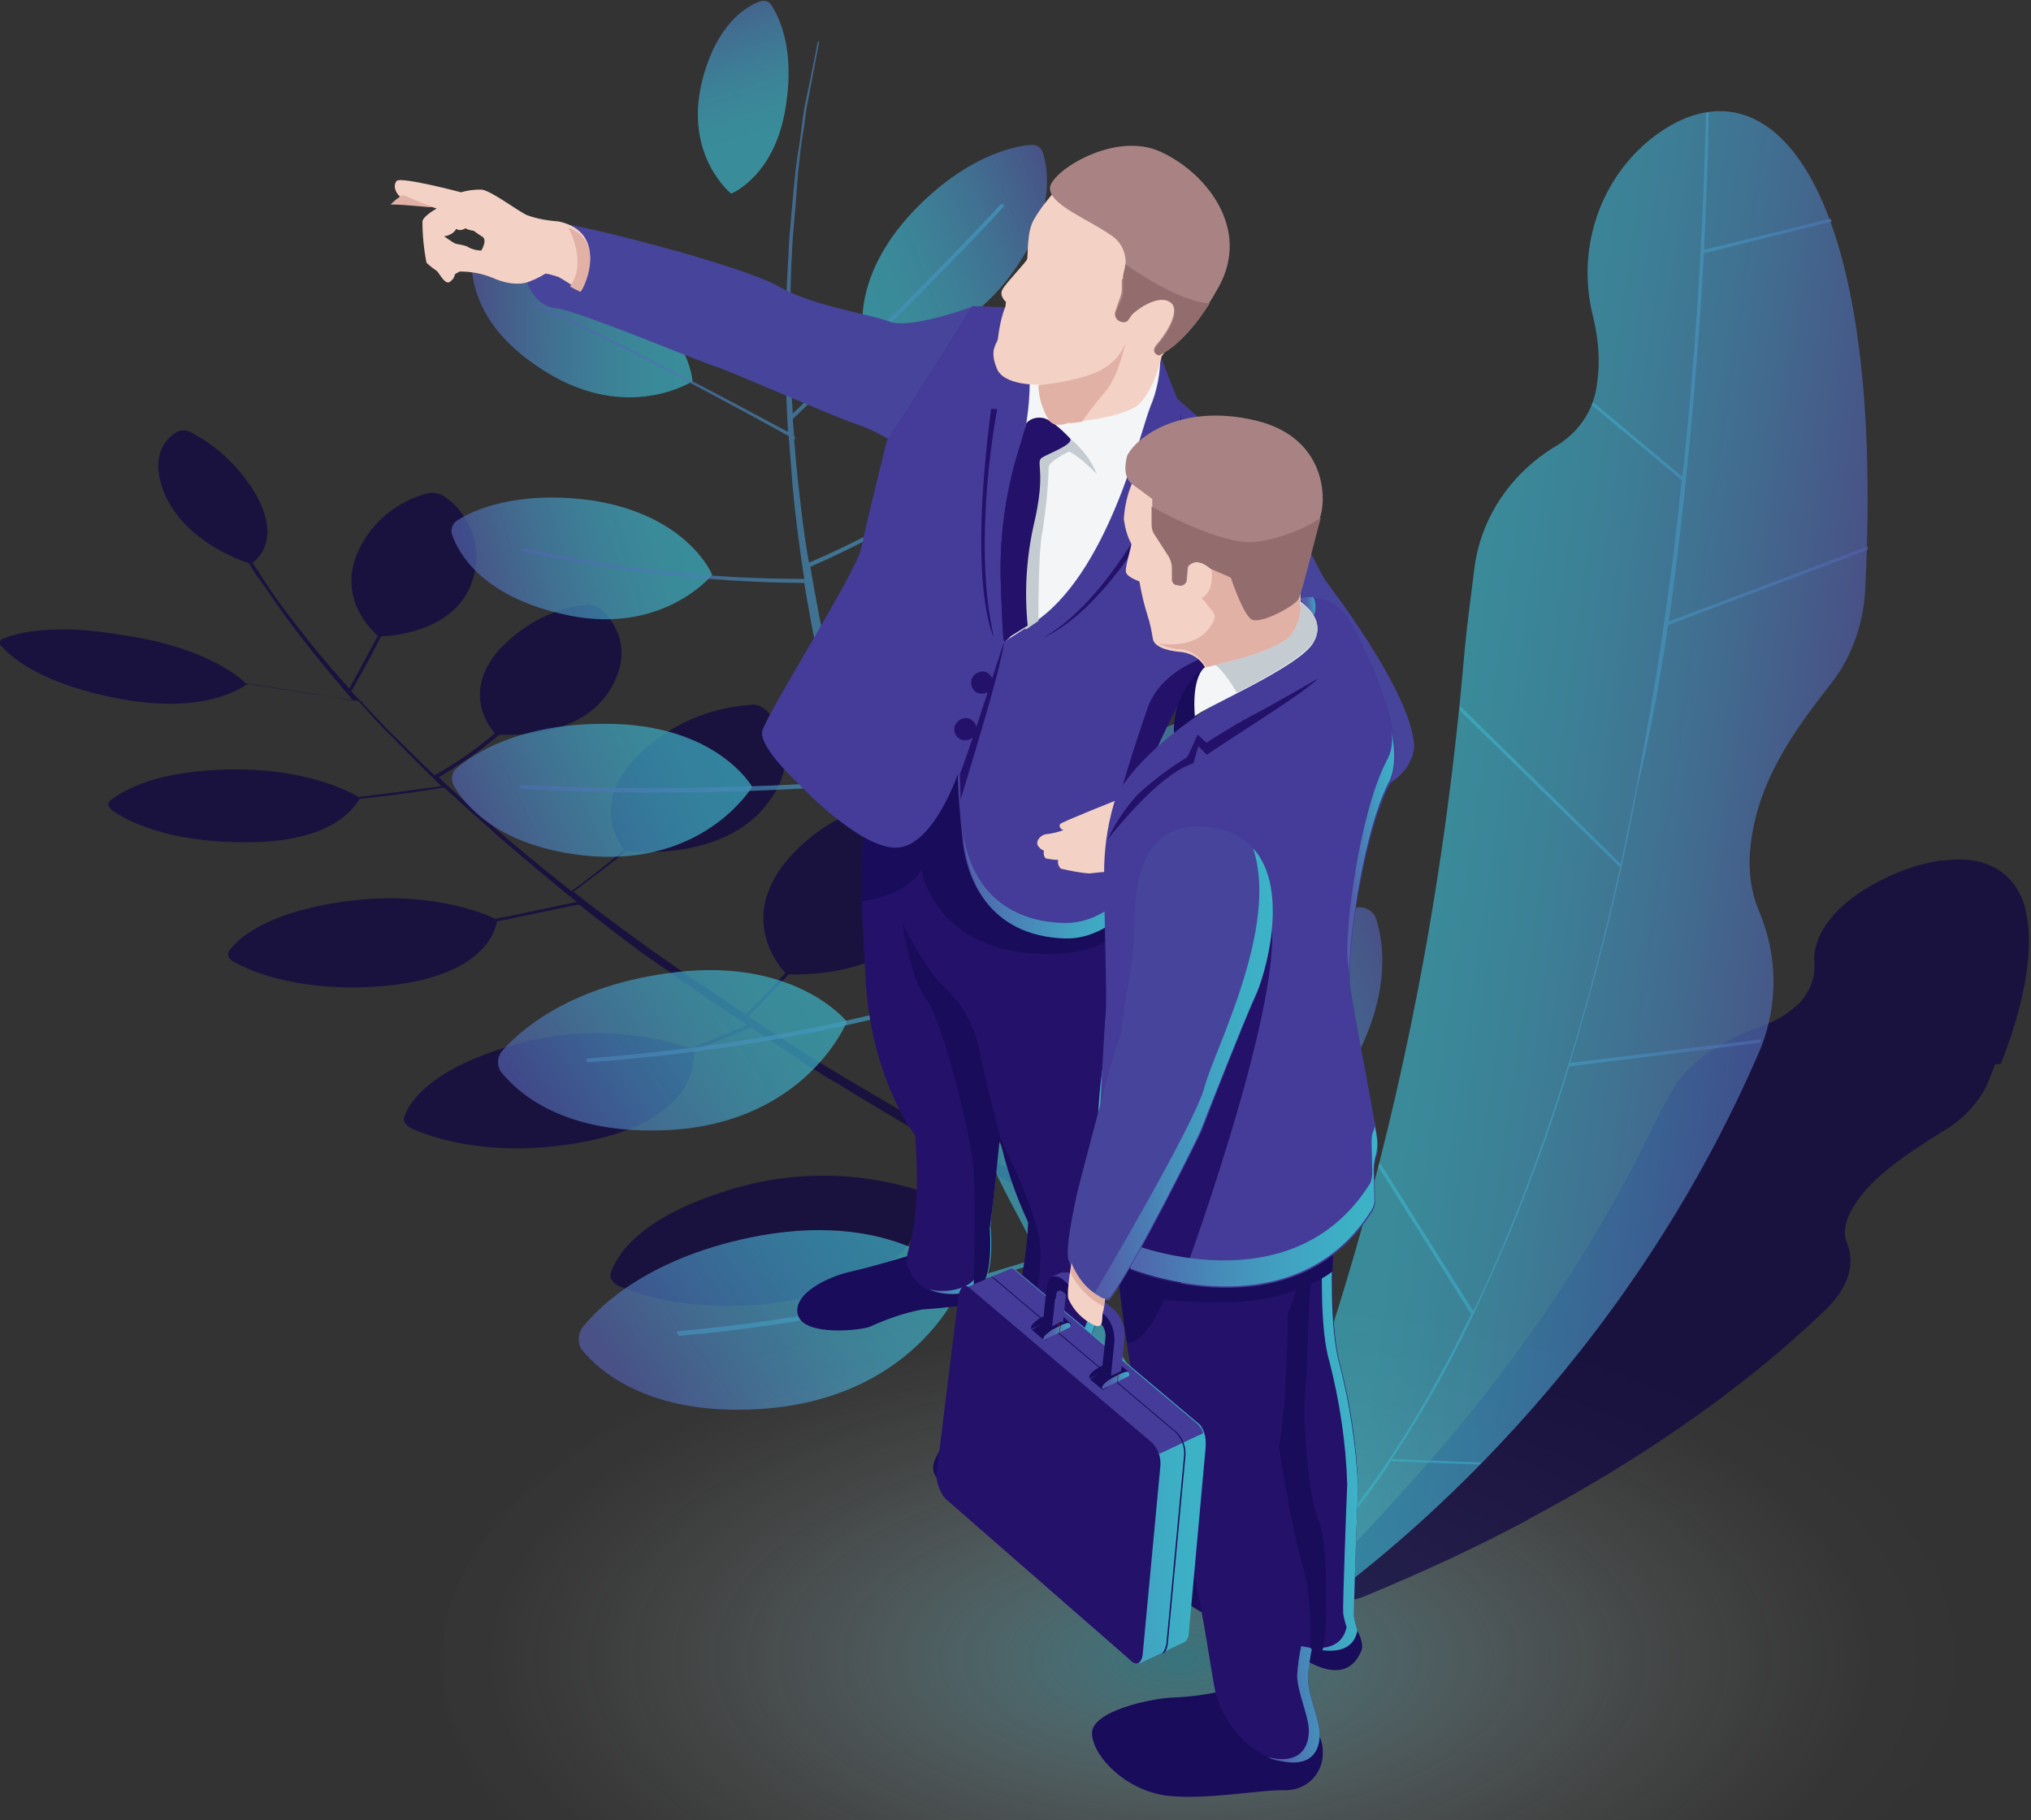<svg xmlns="http://www.w3.org/2000/svg" xmlns:xlink="http://www.w3.org/1999/xlink" id="Layer_1" x="0px" y="0px" viewBox="0 0 300 268.8" style="enable-background:new 0 0 300 268.8;" xml:space="preserve">
<rect x="0" y="0" width="300" height="268.8" fill="#333333" stroke="none"/>
<style type="text/css">
	.st0{opacity:0.7;fill:#110544;enable-background:new    ;}
	.st1{opacity:0.7;}
	.st2{fill:url(#SVGID_1_);}
	.st3{fill:url(#SVGID_2_);}
	.st4{fill:url(#SVGID_3_);}
	.st5{fill:url(#SVGID_4_);}
	.st6{fill:url(#SVGID_5_);}
	.st7{fill:url(#SVGID_6_);}
	.st8{fill:url(#SVGID_7_);}
	.st9{fill:url(#SVGID_8_);}
	.st10{fill:url(#SVGID_9_);}
	.st11{fill:url(#SVGID_10_);}
	.st12{fill:url(#SVGID_11_);}
	.st13{opacity:0.7;fill:url(#SVGID_12_);enable-background:new    ;}
	.st14{opacity:0.5;fill:url(#SVGID_13_);enable-background:new    ;}
	.st15{opacity:0.7;fill:url(#SVGID_14_);enable-background:new    ;}
	.st16{opacity:0.7;fill:url(#SVGID_15_);enable-background:new    ;}
	.st17{fill:#180C5B;}
	.st18{fill:#24116A;}
	.st19{fill:url(#SVGID_16_);}
	.st20{fill:url(#SVGID_17_);}
	.st21{fill:#47459B;}
	.st22{fill:#F4D1C5;}
	.st23{fill:#443C98;}
	.st24{fill:url(#SVGID_18_);}
	.st25{fill:#F3F5F6;}
	.st26{fill:#A98383;}
	.st27{fill:#C4CCD2;}
	.st28{fill:#E2B1A6;}
	.st29{fill:#1B2B3A;}
	.st30{fill:#936D6D;}
	.st31{fill:url(#SVGID_19_);}
	.st32{fill:url(#SVGID_20_);}
	.st33{fill:url(#SVGID_21_);}
	.st34{fill:url(#SVGID_22_);}
	.st35{fill:url(#SVGID_23_);}
	.st36{fill:url(#SVGID_24_);}
	.st37{fill:#722218;}
	.st38{fill:url(#SVGID_25_);}
	.st39{fill:url(#SVGID_26_);}
</style>
<g>
	<path class="st0" d="M163.7,134.7c-0.9-0.7-2.1-0.9-3.3-0.7c-6.8,1.6-12.5,6.2-15.5,12.5c-4.8,10.4,2.7,17.6,4.3,18.9   c-1.3,1.8-2.6,3.6-4.1,5.3c-2.3-1.3-4.7-2.6-7.3-4c-4.1-2.3-8.4-4.8-13.1-7.6l-3.5-2.1l-1.8-1.1l-1.8-1.2l-3.6-2.3l-3.5-2.3   c1.2-1.2,3.4-3.3,6-6.2c2.4,0.1,15.5,0.2,20.8-9.2c4.4-8,0-13.4-2.3-15.6c-0.7-0.6-1.8-0.9-2.8-0.8c-6.4,0.8-12.3,4.2-16.4,9.3   c-6.4,8.3-0.9,14.9,0.2,16.1c-2.6,2.8-4.7,5.1-5.9,6.1c-2.3-1.5-4.5-3.1-6.7-4.5c-1.2-0.8-2.4-1.7-3.6-2.5l-3.6-2.5   c-3.9-2.8-7.8-5.7-11.5-8.6c0.6-0.4,1.6-1.2,2.8-2.1s3.1-2.3,5-3.9c2,0.2,14.4,1.2,20.7-6.8c5.3-6.7,1.9-11.9,0.1-13.9   c-0.6-0.6-1.6-1.1-2.4-0.9c-6.2,0.4-12.1,3-16.5,7.3c-7.1,6.8-3.2,12.9-2.2,14.1c-3.7,3.1-6.5,5.2-7.8,6.1c-0.6-0.5-1.4-1.1-2-1.6   c-6.3-5-12.2-10.1-17.6-15.2c2.3-1.4,4.6-2.8,6.7-4.5c0.7-0.5,1.5-1.2,2.3-1.8c2,0.1,12,0.4,16.3-6.6c3.7-6,0.5-10.3-1.3-11.9   c-0.6-0.5-1.4-0.7-2.1-0.7c-5.1,0.5-9.7,3.1-13.1,6.8c-5.2,6.1-1.5,11.1-0.5,12.2c-2.7,2.3-5.7,4.4-8.9,6.2   c-2.3-2.1-4.4-4.3-6.5-6.3c-1.5-1.5-2.8-3-4.1-4.3c0,0,0,0,0-0.1s-0.1-0.2-0.3-0.2c-0.4-0.5-0.9-0.9-1.4-1.5c0.4-0.7,2.3-4,4.4-8.1   c2.1-0.1,11.4-0.9,13.6-8.6c1.4-4.5-0.4-9.5-4.3-12.1c-0.6-0.4-1.5-0.6-2.2-0.5C58.8,73.9,55,77,53,81.2c-3.3,7,1.8,11.8,2.8,12.7   c-2,3.7-3.6,6.7-4.2,7.8c-3.9-4.3-7.6-8.9-11-13.6L39,85.7c-0.5-0.7-0.9-1.5-1.4-2.1c-0.1-0.2-0.2-0.3-0.3-0.5   c0.9-0.6,4.1-3.5,0.6-9.9c-2.3-4-5.7-7.3-9.8-9.4c-0.5-0.3-1.2-0.3-1.8-0.1c-1.5,0.8-4.4,3.3-2,9.2c3,7,11,9.8,12.5,10.3l0.3,0.5   c0.4,0.7,0.8,1.4,1.4,2.1l1.6,2.3c3.7,5.4,7.8,10.4,12.1,15.4c-2.5-0.5-8.7-1.5-15.9-2.6c-0.9-0.9-6.1-5.4-18.2-7.1   C7.9,92,2.5,93.5,0.5,94.3c-0.4,0.1-0.6,0.4-0.5,0.8c0,0.2,0.1,0.3,0.3,0.4c1.4,1.6,5.7,5.4,16.8,7.6c12.7,2.5,18.3-1.3,19.5-2.1   c7.6,1.2,14.1,2.2,16.3,2.5c1.4,1.5,2.7,3.1,4.3,4.6c2.5,2.6,5.2,5.3,8,8c-1.6,0.2-6.1,0.9-12.2,1.6c-1.4-0.8-8.4-4.6-20.8-4   c-10.5,0.5-14.6,3.5-16,4.6c-0.4,0.4-0.2,0.9,0.4,1.4c2.1,1.5,8.1,4.7,19.5,4.7c13.2,0.1,16.3-5.3,17-6.4c6.3-0.7,11-1.4,12.5-1.7   c5,4.6,10.3,9.3,15.9,13.9c1.3,1.1,2.4,2,3.7,3c-1.5,0.3-5.9,1.3-12,2.5c-1.7-0.8-10.4-4.5-23.4-2.4c-11.2,1.8-14.9,5.6-16,7.2   c-0.3,0.5,0,1.2,0.8,1.6c2.7,1.5,10.1,4.6,22.4,3.5c14.5-1.4,16.2-8.2,16.4-9.5c6.3-1.3,10.9-2.3,12.1-2.5c3.2,2.5,6.4,5,9.7,7.4   c1.2,0.8,2.4,1.7,3.6,2.5s2.3,1.7,3.6,2.5c2.4,1.7,4.7,3.3,7.2,4.8l0.8,0.6c-1.1,0.4-3.9,1.7-8.4,3.4c-8.6-2.8-18-3-26.7-0.3   c-11.8,3.5-14.9,8.3-15.6,10.5c-0.2,0.6,0.3,1.4,1.4,1.8c3.5,1.5,12.5,4.4,25.9,1.7c15.9-3.3,15.6-11.9,15.5-13.4   c4.5-1.7,7.5-3,8.4-3.4l2.2,1.5l3.5,2.3l1.7,1.2l1.7,1.1c1.2,0.7,2.3,1.5,3.5,2.1c4.5,2.8,8.9,5.4,13,7.8c2.7,1.6,5.4,3.1,7.9,4.4   c-0.9,0.5-3.9,1.9-8.4,3.8c-9.6-3.1-19.9-3-29.4,0.2c-12.7,4.1-15.7,9.7-16.4,12c-0.2,0.7,0.4,1.6,1.6,2c3.9,1.6,14,4.6,28.4,1.3   c16.9-4,16.4-13.3,16.1-15.2c4.7-2,7.8-3.5,8.6-3.9c4.5,2.5,8.6,4.6,11.9,6.3c2.5,1.3,4.5,2.3,5.9,3l2.1,1.1l1.4-1.5l-2.1-0.9   c-1.4-0.6-3.4-1.6-5.8-2.8c-3.4-1.7-7.6-3.9-12.4-6.5c1.5-1.7,3-3.5,4.2-5.4c2.3-0.1,17.2-1.1,20.4-12.9   C173.1,143,166.8,137,163.7,134.7z"></path>
	<g class="st1">
		
			<linearGradient id="SVGID_1_" gradientUnits="userSpaceOnUse" x1="10.188" y1="-208.893" x2="61.589" y2="-208.893" gradientTransform="matrix(-0.81 0.59 0.59 0.81 268.51 341.02)">
			<stop offset="0" style="stop-color:#3CB4C7"></stop>
			<stop offset="0.2" style="stop-color:#3DAFC5"></stop>
			<stop offset="0.42" style="stop-color:#41A1C1"></stop>
			<stop offset="0.67" style="stop-color:#4789B9"></stop>
			<stop offset="0.93" style="stop-color:#4F68AD"></stop>
			<stop offset="1" style="stop-color:#525EAA"></stop>
		</linearGradient>
		<path class="st2" d="M142.2,189.3c0,0-6.1,16.6-28.6,18.7c-17.2,1.5-25-5.4-27.6-8.6c-0.7-0.9-0.7-2.3,0-3.3    c2.6-3.3,10.1-10.6,26.2-13.6C133.3,178.7,142.2,189.3,142.2,189.3z"></path>
	</g>
	<g class="st1">
		
			<linearGradient id="SVGID_2_" gradientUnits="userSpaceOnUse" x1="437.246" y1="-265.256" x2="488.651" y2="-265.256" gradientTransform="matrix(0.934 -0.358 0.358 0.934 -153.484 570.156)">
			<stop offset="0" style="stop-color:#3CB4C7"></stop>
			<stop offset="0.2" style="stop-color:#3DAFC5"></stop>
			<stop offset="0.42" style="stop-color:#41A1C1"></stop>
			<stop offset="0.67" style="stop-color:#4789B9"></stop>
			<stop offset="0.93" style="stop-color:#4F68AD"></stop>
			<stop offset="1" style="stop-color:#525EAA"></stop>
		</linearGradient>
		<path class="st3" d="M164.2,177.4c0,0,17.3,4,31.2-13.7c10.6-13.6,9.2-23.8,7.9-27.9c-0.4-1.2-1.5-1.9-2.7-1.8    c-4.2,0.4-14.4,2.6-25.7,14.5C160.2,164.1,164.2,177.4,164.2,177.4z"></path>
	</g>
	<g class="st1">
		
			<linearGradient id="SVGID_3_" gradientUnits="userSpaceOnUse" x1="167.375" y1="-285.749" x2="212.242" y2="-285.749" gradientTransform="matrix(0.973 -0.229 0.229 0.973 48.162 444.157)">
			<stop offset="0" style="stop-color:#3CB4C7"></stop>
			<stop offset="0.2" style="stop-color:#3DAFC5"></stop>
			<stop offset="0.42" style="stop-color:#41A1C1"></stop>
			<stop offset="0.67" style="stop-color:#4789B9"></stop>
			<stop offset="0.93" style="stop-color:#4F68AD"></stop>
			<stop offset="1" style="stop-color:#525EAA"></stop>
		</linearGradient>
		<path class="st4" d="M148.1,138.1c0,0,14.4,5.5,28.6-8.2c10.9-10.5,10.7-19.5,10.1-23.2c-0.2-1.1-1.1-1.9-2.1-1.9    c-3.7-0.1-12.7,0.6-23.9,9.6C146.3,126.1,148.1,138.1,148.1,138.1z"></path>
	</g>
	<g class="st1">
		
			<linearGradient id="SVGID_4_" gradientUnits="userSpaceOnUse" x1="-18.462" y1="-282.905" x2="22.428" y2="-282.905" gradientTransform="matrix(0.991 -0.136 0.136 0.991 194.298 373.731)">
			<stop offset="0" style="stop-color:#3CB4C7"></stop>
			<stop offset="0.2" style="stop-color:#3DAFC5"></stop>
			<stop offset="0.42" style="stop-color:#41A1C1"></stop>
			<stop offset="0.67" style="stop-color:#4789B9"></stop>
			<stop offset="0.93" style="stop-color:#4F68AD"></stop>
			<stop offset="1" style="stop-color:#525EAA"></stop>
		</linearGradient>
		<path class="st5" d="M138.8,105.6c0,0,12.6,6.2,26.7-5c10.7-8.6,11.4-16.8,11.2-20.1c-0.1-0.9-0.8-1.8-1.8-1.9    c-3.3-0.4-11.6-0.5-22.5,6.6C138.1,94.5,138.8,105.6,138.8,105.6z"></path>
	</g>
	<g class="st1">
		
			<linearGradient id="SVGID_5_" gradientUnits="userSpaceOnUse" x1="107.525" y1="-338.33" x2="142.033" y2="-338.33" gradientTransform="matrix(0.98 -0.202 0.202 0.98 94.622 420.984)">
			<stop offset="0" style="stop-color:#3CB4C7"></stop>
			<stop offset="0.2" style="stop-color:#3DAFC5"></stop>
			<stop offset="0.42" style="stop-color:#41A1C1"></stop>
			<stop offset="0.67" style="stop-color:#4789B9"></stop>
			<stop offset="0.93" style="stop-color:#4F68AD"></stop>
			<stop offset="1" style="stop-color:#525EAA"></stop>
		</linearGradient>
		<path class="st6" d="M133.4,76c0,0,11.1,4.5,22.1-5.7c8.5-7.8,8.6-14.8,8.2-17.6c-0.1-0.8-0.8-1.5-1.6-1.5    c-2.8-0.2-9.8,0.2-18.5,6.8C132.1,66.7,133.4,76,133.4,76z"></path>
	</g>
	<g class="st1">
		
			<linearGradient id="SVGID_6_" gradientUnits="userSpaceOnUse" x1="422.739" y1="-395.072" x2="457.258" y2="-395.072" gradientTransform="matrix(0.93 -0.36 0.36 0.93 -125.68 562.39)">
			<stop offset="0" style="stop-color:#3CB4C7"></stop>
			<stop offset="0.2" style="stop-color:#3DAFC5"></stop>
			<stop offset="0.42" style="stop-color:#41A1C1"></stop>
			<stop offset="0.67" style="stop-color:#4789B9"></stop>
			<stop offset="0.93" style="stop-color:#4F68AD"></stop>
			<stop offset="1" style="stop-color:#525EAA"></stop>
		</linearGradient>
		<path class="st7" d="M127.7,50.6c0,0,11.6,2.7,21-9.2c7.2-9.2,6.2-16,5.4-18.7c-0.2-0.8-0.9-1.4-1.8-1.3    c-2.8,0.2-9.7,1.8-17.3,9.7C125,41.6,127.7,50.6,127.7,50.6z"></path>
	</g>
	<g class="st1">
		
			<linearGradient id="SVGID_7_" gradientUnits="userSpaceOnUse" x1="67.333" y1="-267.86" x2="113.776" y2="-267.86" gradientTransform="matrix(-0.83 0.56 0.56 0.83 325.12 326.11)">
			<stop offset="0" style="stop-color:#3CB4C7"></stop>
			<stop offset="0.2" style="stop-color:#3DAFC5"></stop>
			<stop offset="0.42" style="stop-color:#41A1C1"></stop>
			<stop offset="0.67" style="stop-color:#4789B9"></stop>
			<stop offset="0.93" style="stop-color:#4F68AD"></stop>
			<stop offset="1" style="stop-color:#525EAA"></stop>
		</linearGradient>
		<path class="st8" d="M125.1,150.9c0,0-6,14.9-26.3,16c-15.6,0.8-22.4-5.6-24.8-8.6c-0.6-0.8-0.6-2.1,0.1-3    c2.4-2.8,9.5-9.4,24.1-11.5C117.2,140.9,125.1,150.9,125.1,150.9z"></path>
	</g>
	<g class="st1">
		
			<linearGradient id="SVGID_8_" gradientUnits="userSpaceOnUse" x1="351.786" y1="-358.523" x2="391.594" y2="-358.523" gradientTransform="matrix(-0.9 0.43 0.43 0.9 576.93 279.46)">
			<stop offset="0" style="stop-color:#3CB4C7"></stop>
			<stop offset="0.2" style="stop-color:#3DAFC5"></stop>
			<stop offset="0.42" style="stop-color:#41A1C1"></stop>
			<stop offset="0.67" style="stop-color:#4789B9"></stop>
			<stop offset="0.93" style="stop-color:#4F68AD"></stop>
			<stop offset="1" style="stop-color:#525EAA"></stop>
		</linearGradient>
		<path class="st9" d="M111.1,116.2c0,0-7,11.8-24.3,10.2c-13.3-1.3-18.2-7.6-19.8-10.4c-0.4-0.8-0.3-1.9,0.4-2.5    c2.4-2.1,9.2-6.6,21.8-6.6C105.8,106.8,111.1,116.2,111.1,116.2z"></path>
	</g>
	<g class="st1">
		
			<linearGradient id="SVGID_9_" gradientUnits="userSpaceOnUse" x1="635.621" y1="-395.704" x2="670.641" y2="-395.704" gradientTransform="matrix(-0.96 0.29 0.29 0.96 827.72 272.56)">
			<stop offset="0" style="stop-color:#3CB4C7"></stop>
			<stop offset="0.2" style="stop-color:#3DAFC5"></stop>
			<stop offset="0.42" style="stop-color:#41A1C1"></stop>
			<stop offset="0.67" style="stop-color:#4789B9"></stop>
			<stop offset="0.93" style="stop-color:#4F68AD"></stop>
			<stop offset="1" style="stop-color:#525EAA"></stop>
		</linearGradient>
		<path class="st10" d="M105.2,84.9c0,0-7.6,9.4-22.5,5.7c-11.5-2.7-15-8.9-15.9-11.6c-0.3-0.7,0-1.7,0.7-2.1    c2.4-1.6,8.9-4.5,19.9-3C101.7,76.1,105.2,84.9,105.2,84.9z"></path>
	</g>
	<g class="st1">
		
			<linearGradient id="SVGID_10_" gradientUnits="userSpaceOnUse" x1="1216.151" y1="-307.164" x2="1248.912" y2="-307.164" gradientTransform="matrix(-1 -1.000000e-02 -1.000000e-02 1 1316.04 367.67)">
			<stop offset="0" style="stop-color:#3CB4C7"></stop>
			<stop offset="0.2" style="stop-color:#3DAFC5"></stop>
			<stop offset="0.42" style="stop-color:#41A1C1"></stop>
			<stop offset="0.67" style="stop-color:#4789B9"></stop>
			<stop offset="0.93" style="stop-color:#4F68AD"></stop>
			<stop offset="1" style="stop-color:#525EAA"></stop>
		</linearGradient>
		<path class="st11" d="M102.3,56.3c0,0-9.5,6.2-21.7-1.4c-9.4-5.8-10.6-12.2-10.9-15c0-0.7,0.5-1.5,1.3-1.7    c2.6-0.7,9.2-1.6,18.5,3.1C101.8,47.4,102.3,56.3,102.3,56.3z"></path>
	</g>
	<g class="st1">
		
			<linearGradient id="SVGID_11_" gradientUnits="userSpaceOnUse" x1="2402.602" y1="1577.906" x2="2428.523" y2="1577.906" gradientTransform="matrix(-0.3 -0.96 -0.96 0.3 2348.02 1855.05)">
			<stop offset="0" style="stop-color:#3CB4C7"></stop>
			<stop offset="0.2" style="stop-color:#3DAFC5"></stop>
			<stop offset="0.42" style="stop-color:#41A1C1"></stop>
			<stop offset="0.67" style="stop-color:#4789B9"></stop>
			<stop offset="0.93" style="stop-color:#4F68AD"></stop>
			<stop offset="1" style="stop-color:#525EAA"></stop>
		</linearGradient>
		<path class="st12" d="M108,28.6c0,0-7-5.6-4.3-16.6c2.1-8.4,6.5-11.1,8.6-11.8c0.6-0.2,1.3,0,1.6,0.5c1.2,1.8,3.5,6.5,2.2,14.8    C114.6,26,108,28.6,108,28.6z"></path>
	</g>
	
		<linearGradient id="SVGID_12_" gradientUnits="userSpaceOnUse" x1="1579.892" y1="-240.351" x2="1715.042" y2="-240.351" gradientTransform="matrix(-0.98 -0.21 -0.21 0.98 1696.75 687.96)">
		<stop offset="0" style="stop-color:#3CB4C7"></stop>
		<stop offset="0.2" style="stop-color:#3DAFC5"></stop>
		<stop offset="0.42" style="stop-color:#41A1C1"></stop>
		<stop offset="0.67" style="stop-color:#4789B9"></stop>
		<stop offset="0.93" style="stop-color:#4F68AD"></stop>
		<stop offset="1" style="stop-color:#525EAA"></stop>
	</linearGradient>
	<path class="st13" d="M100,196.9c0-0.2,0.1-0.3,0.2-0.3l0,0c18.1-1.6,36-5.2,53.4-10.9c-1.4-2.5-2.8-5.4-4.4-8.3   c-2.3-4.4-4.5-9.2-6.8-14.3l-1.7-3.9l-0.8-2l-0.8-2l-1.7-4.1l-1.1-2.6c-3.3,1.1-22.1,6.4-49.4,8.4c-0.2,0-0.3-0.1-0.3-0.3   s0.1-0.3,0.3-0.3c27.2-2,45.8-7.4,49.3-8.4c-0.1-0.3-0.3-0.7-0.4-1.1c-1.2-2.8-2.2-5.8-3.3-8.7c-0.5-1.5-1.1-3.1-1.6-4.5   c-0.5-1.6-1.1-3.1-1.6-4.5c-1.4-4.3-2.6-8.6-3.9-13.1c-16.1,1.2-32.2,1.4-48.4,0.5c-0.2,0-0.3-0.2-0.3-0.3l0,0   c0-0.2,0.1-0.3,0.3-0.3l0,0c16,0.8,32.1,0.6,48.2-0.5c-0.4-1.7-0.9-3.5-1.4-5.3c-2-8-3.7-16-5-24C104.9,86,91,84.4,77.4,81.5   c-0.2,0-0.3-0.2-0.2-0.3c0-0.2,0.2-0.3,0.4-0.2l0,0c13.6,3,27.4,4.5,41.2,4.5c-0.7-4.5-1.3-9.1-1.7-13.4c-0.2-2.6-0.4-5.2-0.6-7.7   C112.2,62,89.8,49.8,79,45.2c-0.2,0-0.3-0.1-0.3-0.2s0.1-0.3,0.2-0.3s0.3,0,0.3,0.2c10.4,4.5,32.2,16.2,37.2,18.9   c-0.5-8.3-0.5-16.8,0-25.1c0.1-1.3,0.1-2.4,0.2-3.6c0.1-1.2,0.2-2.3,0.3-3.5c0.2-2.3,0.4-4.3,0.6-6.3s0.6-3.8,0.8-5.6   c0.2-1.7,0.4-3.3,0.7-4.7c1.2-5.6,1.8-8.9,1.8-8.9l0.2,0.1l-1.7,8.9c-0.3,1.4-0.4,3-0.7,4.7s-0.5,3.6-0.7,5.6s-0.3,4.1-0.5,6.3   c-0.1,1.2-0.2,2.3-0.3,3.5c-0.1,1.2-0.1,2.4-0.2,3.6c-0.3,7.5-0.3,15,0.2,22.3c3.5-3.4,21.1-20.5,30.7-30.9c0.1-0.1,0.3-0.1,0.4,0   l0,0c0.1,0.1,0.1,0.3,0,0.4c-10,10.9-28.8,29.1-31.1,31.3l0.2,2.5c0.1,0.1,0.2,0.2,0.1,0.4c0,0,0,0.1-0.1,0.1   c0.2,2.4,0.4,4.8,0.7,7.3c0.4,3.6,0.8,7.2,1.5,10.9c13.6-5.8,26-13.9,36.8-24c0.1-0.1,0.3-0.1,0.4,0l0,0c0.1,0.1,0.1,0.3,0,0.4   c-8,7.5-17.1,13.9-26.7,19.2c-3.4,1.8-6.8,3.5-10.3,5c1.5,8.9,3.3,17.6,5.6,26.2c0.2,0.9,0.5,1.9,0.7,2.7   c14.1-7.4,27.7-15.7,40.8-25c0.1-0.1,0.3-0.1,0.4,0.1c0.1,0.1,0.1,0.3-0.1,0.4c-11.7,8.3-23.8,15.9-36.4,22.7   c-2.1,1.2-3.6,1.9-4.5,2.4c1.5,5.2,3.1,10.3,4.7,15.3c0.5,1.5,1.1,3.1,1.6,4.5c0.5,1.6,1.1,3.1,1.6,4.4c1.1,2.7,2.1,5.6,3.2,8.2   c14.1-9.4,27.6-19.9,40.1-31.3c0.1-0.1,0.3-0.1,0.4,0c0.1,0.1,0.1,0.3,0,0.4c-12.6,11.5-26.1,22-40.3,31.5l1.7,4.1l1.8,4l0.8,2   c0.3,0.6,0.6,1.4,0.9,2c0.6,1.3,1.2,2.6,1.8,3.9c2.4,5.1,4.7,9.8,7.1,14.1c1.4,2.7,2.7,5.3,4.1,7.6c3.5-2.5,21.2-15.9,39.2-38.9   c0.1-0.1,0.3-0.2,0.4-0.1s0.2,0.3,0.1,0.4l0,0c-18.1,23.2-35.9,36.6-39.3,39c2.8,5,5.4,9.2,7.4,12.4c1.5,2.4,2.7,4.3,3.6,5.6   c0.8,1.3,1.3,1.9,1.3,1.9l-2.5,1.8c0,0-0.5-0.7-1.4-2c-0.8-1.3-2.1-3.2-3.6-5.7c-1.9-3.2-4.3-7.2-7-12c-17.4,5.7-35.4,9.4-53.6,11   C100.2,197.1,100,197,100,196.9z"></path>
	
		<radialGradient id="SVGID_13_" cx="-2415.914" cy="-600.392" r="111.449" gradientTransform="matrix(0.744 0.356 -0.744 0.356 1525.086 1318.75)" gradientUnits="userSpaceOnUse">
		<stop offset="0" style="stop-color:#3CB4C7"></stop>
		<stop offset="8.000000e-02" style="stop-color:#57BFCF;stop-opacity:0.86"></stop>
		<stop offset="0.25" style="stop-color:#8AD2DD;stop-opacity:0.6"></stop>
		<stop offset="0.42" style="stop-color:#B4E2E9;stop-opacity:0.38"></stop>
		<stop offset="0.58" style="stop-color:#D5EFF3;stop-opacity:0.22"></stop>
		<stop offset="0.74" style="stop-color:#ECF8FA;stop-opacity:0.1"></stop>
		<stop offset="0.88" style="stop-color:#FAFDFE;stop-opacity:2.000000e-02"></stop>
		<stop offset="1" style="stop-color:#FFFFFF;stop-opacity:0"></stop>
	</radialGradient>
	<ellipse class="st14" cx="181.7" cy="245.7" rx="116.6" ry="56.1"></ellipse>
	<path class="st0" d="M295.6,157c4.1-10.5,4.8-18.1,3.5-23v-0.1l0,0c-1.7-5.5-6.2-7.6-12.1-6.8l0,0h-0.4l0,0   c-2.6,0.4-5.2,1.2-7.5,2.3c-7.3,3.3-11.4,8.2-11.1,12.7c0.1,1.7-0.3,3.4-1.2,4.7c-0.3,0.5-0.7,1.1-1.2,1.5l-0.1,0.1   c-1.5,1.4-3.4,2.5-5.4,3.2c-6,2.1-10.7,5.4-12.9,9.1c-1.2,2-2.2,4-3.3,6.2c-17.2,35.5-40.8,57.4-48.4,66c-0.7,0.6-0.8,1.7-0.3,2.4   c0.2,0.2,0.4,0.4,0.6,0.5l0,0c0.1,0.1,0.2,0.1,0.2,0.1l0,0c1.9,0.7,3.9,0.6,5.7-0.2c8.2-3.4,16.3-7.1,24.1-11.3l0,0l0.1-0.1   l0.2-0.1l0,0l0,0c13.7-7.3,29.9-17.6,43.6-30.8l0.5-0.5l0,0l0.2-0.2l0,0c2.8-3.1,3.6-6.3,2.4-9.2c-0.5-1.2-0.4-2.7,0.6-4.6   c2.3-4.5,7.8-8.2,13.4-11.7c2.8-1.6,5.3-4,6.7-7l0,0c0.4-0.9,0.8-2,1.2-3C295.5,157.2,295.5,157.1,295.6,157L295.6,157z"></path>
	
		<linearGradient id="SVGID_14_" gradientUnits="userSpaceOnUse" x1="-180.733" y1="-326.811" x2="-111.399" y2="-326.811" gradientTransform="matrix(0.99 0.14 -0.14 0.99 333.45 473.42)">
		<stop offset="0" style="stop-color:#3CB4C7"></stop>
		<stop offset="0.2" style="stop-color:#3DAFC5"></stop>
		<stop offset="0.42" style="stop-color:#41A1C1"></stop>
		<stop offset="0.67" style="stop-color:#4789B9"></stop>
		<stop offset="0.93" style="stop-color:#4F68AD"></stop>
		<stop offset="1" style="stop-color:#525EAA"></stop>
	</linearGradient>
	<path class="st15" d="M275.5,87.3L275.5,87.3c3.2-61.7-14.9-80.5-32-66.5c-7.5,6.3-10.6,16.4-8.2,25.9c0.8,3.3,1.1,6.6,0.6,9.9   c-0.4,3.9-2.7,7.3-6.1,9.3c-6.5,3.9-11,10.4-12,17.9c-0.5,4.1-1.1,8.3-1.5,12.7c-6.3,73.3-26.1,117.3-31.8,134.8   c-1.1,3.1,0.7,6.4,3.8,7.4c1.8,0.5,3.7,0.3,5.3-0.8C206.1,229,239.8,202,260,155c2.7-6.6,2.6-14-0.2-20.5c-1.3-3.1-1.6-6.5-1.2-9.8   c1.1-9.3,6.2-16.5,11.6-23.4C273.3,97.5,275.2,92.5,275.5,87.3z"></path>
	
		<linearGradient id="SVGID_15_" gradientUnits="userSpaceOnUse" x1="-178.163" y1="-326.938" x2="-112.153" y2="-326.938" gradientTransform="matrix(0.99 0.14 -0.14 0.99 333.45 473.42)">
		<stop offset="0" style="stop-color:#3CB4C7"></stop>
		<stop offset="0.2" style="stop-color:#3DAFC5"></stop>
		<stop offset="0.42" style="stop-color:#41A1C1"></stop>
		<stop offset="0.67" style="stop-color:#4789B9"></stop>
		<stop offset="0.93" style="stop-color:#4F68AD"></stop>
		<stop offset="1" style="stop-color:#525EAA"></stop>
	</linearGradient>
	<path class="st16" d="M246.4,92.3l29.5-11.1c0-0.2,0-0.3,0-0.5l-29.4,11.1c2.4-17.2,4.1-35.2,5.2-54.4l18.9-4.7l-0.2-0.4l-18.7,4.6   c0.3-6.6,0.6-13.4,0.7-20.3l-0.4,0.1c-0.5,19.6-1.7,37.4-3.5,53.7l-13.2-11l-0.2,0.4l13.3,11.1c-1.9,19.1-5,37.9-9,56.7l-23.7-23.3   c0,0.2,0,0.4-0.1,0.6l23.7,23.2c-6.1,27.6-13.6,48.2-20.4,62.9c-0.4,0.8-0.8,1.8-1.3,2.6l-13.8-21.9c0,0.2-0.1,0.4-0.2,0.6   l13.7,21.8c-13.8,28.6-27.4,40.4-31.2,43.3c0.1,0.1,0.2,0.2,0.3,0.3c2.7-2.1,10.1-8.5,19.1-21.9l13,0.5l0.1-0.1l0.2-0.2l0,0   l-13.2-0.5c5.1-7.7,9.5-15.7,13.3-24.1c5.1-11,9.4-22.3,12.9-33.9L260,154l0.2-0.5l-28.3,3.5c4.1-13.5,7.5-27.1,10-40.9   C243.8,108.4,245.2,100.5,246.4,92.3z"></path>
	<path class="st17" d="M158.8,199.6l0.1,0.5l0.2-0.3c0,0,0.8,2.7,0.1,4.1c-0.8,1.8-1.9,3.4-3.2,5c-1.5,1.9-3.8,5.9-4.4,6.6   c-2.3,2.3-5.4,3.8-8.5,4.2c-4.4,0.4-5.6-2.1-5.2-3.5c0.3-1.4,2.7-5,5.4-8c1.8-2.1,3.3-4.3,4.5-6.7L158.8,199.6z"></path>
	<path class="st17" d="M145.6,187.6c0.1,1.4,0,2.6-0.2,4c-0.3,1.2-6.7,1.6-9.2,1.8c-2.6,0.5-5.2,1.4-7.6,2.5   c-1.3,0.6-9.7,1.5-10.7-1.6s4.2-5.7,7.8-6.5s9.4-2.6,9.4-2.6L145.6,187.6z"></path>
	<path class="st18" d="M168.1,131.5c0,6.4-0.8,12.7-2.4,18.9c-1.6,6.1-2.3,12.3-2.3,18.7c0,0,2.7,12.4,0.3,20.9s-4.5,10.9-4.5,10.9   s-4.8,6.4-11.3,0.6c0,0,3.6-11.6,4-20.9c-1.9-4.1-3.4-8.4-4.3-12.9c0,0-0.9,9.6-1.5,13.6c0,0,0.5,5.7-0.9,8   c-1.5,2.3-8.4,3-10.6-1.1c-2.2-4,1.8-2.1,0.6-20.5c0,0-6.3-7.9-7.3-22.4c-0.9-14.5-0.8-20.2,0-23.1c0.8-2.8,14.9-13.1,14.9-13.1   l7.9,10.1L168.1,131.5z"></path>
	
		<linearGradient id="SVGID_16_" gradientUnits="userSpaceOnUse" x1="136.718" y1="-242.173" x2="147.043" y2="-242.173" gradientTransform="matrix(1 0 0 1 0.24 421.38)">
		<stop offset="0" style="stop-color:#525EAA"></stop>
		<stop offset="7.000000e-02" style="stop-color:#4F68AD"></stop>
		<stop offset="0.33" style="stop-color:#4789B9"></stop>
		<stop offset="0.58" style="stop-color:#41A1C1"></stop>
		<stop offset="0.8" style="stop-color:#3DAFC5"></stop>
		<stop offset="1" style="stop-color:#3CB4C7"></stop>
	</linearGradient>
	<path class="st19" d="M147.3,171.3c-0.4-1.4-0.7-2.6-0.9-4c0,0-0.9,9.6-1.5,13.5c0,0,0.5,5.7-0.9,8c-0.9,1.5-4.2,2.3-6.8,1.6   c3,1.4,7.1,0.6,8.2-1.2c1.5-2.3,0.9-8,0.9-8C146.5,178.8,147,174.4,147.3,171.3z"></path>
	
		<linearGradient id="SVGID_17_" gradientUnits="userSpaceOnUse" x1="141.972" y1="-264.813" x2="167.832" y2="-264.813" gradientTransform="matrix(1 0 0 1 0.24 421.38)">
		<stop offset="0" style="stop-color:#525EAA"></stop>
		<stop offset="7.000000e-02" style="stop-color:#4F68AD"></stop>
		<stop offset="0.33" style="stop-color:#4789B9"></stop>
		<stop offset="0.58" style="stop-color:#41A1C1"></stop>
		<stop offset="0.8" style="stop-color:#3DAFC5"></stop>
		<stop offset="1" style="stop-color:#3CB4C7"></stop>
	</linearGradient>
	<path class="st20" d="M168.1,131.5l-17.3-12.3l-7.9-10.1l-0.6,0.5l7.2,9.2l17.3,12.3c0,6.4-0.8,12.7-2.4,19   c-1.6,6.1-2.3,12.3-2.3,18.7c0,0,2.7,12.4,0.3,20.9c-2.4,8.4-4.5,10.9-4.5,10.9s-3,3.9-7.4,2.8c5.1,2.3,8.6-2.4,8.6-2.4   s2.1-2.4,4.5-10.9c2.4-8.4-0.3-20.9-0.3-20.9c0-6.3,0.7-12.5,2.3-18.7C167.2,144.2,168,137.9,168.1,131.5z"></path>
	<path class="st17" d="M136.9,147.7c-2.3-2.7-3.6-11.3-3.6-11.3s3.6,7.2,6.1,9.3c2.6,2.4,4.4,5.6,5.2,9.1c0.4,2.7,3.1,13,3.1,13   s-0.9,9.6-1.5,13.6c0,0,0.5,5.7-0.9,8c-0.4,0.5-0.9,0.9-1.5,1.2c0-0.1,0.4-12.7,0-18.1C143.3,166.9,139.1,150.5,136.9,147.7z"></path>
	<path class="st21" d="M189.1,72.9c0,0,6,11.8,6.6,12.7c0.6,0.9,11.9,15.4,13.1,23.7c0,0,0.8,3.3-3.1,6.1   c-3.9,2.8-23.6,15.4-24.8,15.5c-1.3,0.2-8.3-3.3-8.6-11.1c0,0,15.4-7.2,18.8-10.7c0,0-6-10.1-9-13.1c-0.8-1.1-1.4-2.3-1.5-3.7   c-0.8-6.6,1.6-13.3,6.5-17.8L189.1,72.9z"></path>
	<path class="st21" d="M143.9,45.2c0,0-9.4,3.5-12.5,2.3s-11.1-2.2-16.4-5.2c-5.4-3.1-29-9.1-32.3-9.3c0,0-0.1,0.1,0.5,0.4   c1.8,0.2,3.2,1.5,3.7,3.2c0.4,2.1,0,4.4-1.2,6.2c-0.4,0.2-0.6-0.7-2.8-1.8c-1.2-0.6-2.4-0.9-3.7-0.9l-0.8,1.1l-0.5,0.7   c0,0,1.2,3.3,4.1,3.6c3,0.2,22.3,8.3,23.6,8.6s17.5,7.4,20.5,8.4c1.9,0.6,3.7,1.5,5.4,2.5c0,0,9.5-6.3,9.8-6.3   C141.4,58.8,143.9,45.2,143.9,45.2z"></path>
	<path class="st22" d="M59.2,29.1c0.4,0.1,5.3,1.7,5.3,1.7s-2,1.1-2.1,1.9c0,2,0.2,4.1,0.6,6.1c0.4,0.4,0.9,0.8,1.5,1.2   c0.3,0.2,1.1,1.9,1.8,1.7c0.4-0.2,0.8-0.6,0.9-1.2c0,0,0.5-0.3,0.7-0.4c1.7,0,3.3,0.3,4.8,0.9c1.5,0.7,3.3,1.1,4.8,0.8   c1.1-0.3,2.1-0.8,3.1-1.4c0.6,0.1,1.3,0.3,1.9,0.5c0.6,0.3,2.8,1.8,3.2,1.9c0.3,0.1,4.6-8.4-3.2-10.1c-1.6-0.1-3.2-0.4-4.6-0.9   c-1.4-0.6-5.4-3.7-6.8-3.8c-1.1,0-2,0.1-3,0.4c0,0-8.7-2.3-9.5-1.7C57.8,27.7,58.9,29,59.2,29.1z M65.6,34.9   c0.7-0.1,1.4-0.4,1.8-1.1c0.4,0.3,0.9,0.2,1.4-0.1c0,0.2,1.2,0.4,1.2,0.4s0.5,0.4,1.3,0.9c0.7,0.5-0.2,2-0.2,2   c-0.7,0-1.5-0.2-2.1-0.6c-0.5-0.2-1.2-0.3-1.7-0.4C66.7,35.7,66.2,35.3,65.6,34.9z"></path>
	<path class="st17" d="M127.9,122.1c0.8-2.8,14.9-13.1,14.9-13.1l3.9,5.1l3.4,13.2l17.9,5.6l0,0c0,0-0.9,9-15.6,7.9   c-14.6-1.1-16.3-12.4-16.3-12.4s-1.6,3.7-8.9,4.7C127.2,127.1,127.4,124,127.9,122.1z"></path>
	<path class="st23" d="M171.4,52.6l2.5,6.3c0,0,11.9,10.3,15.3,14c0,0-5.9,11.3-7,23.2c-2.5,2-4.8,4.1-7.1,6.4   c-1.7,2-5.8,11.4-7.2,14.5s2.3,12.4,2.3,12.4s-5.1,9.4-13.2,9.1c-8.1-0.3-13.7-5.3-14.8-14.1c-0.9-8.9-0.7-10.1-0.7-10.1   s-3.7,10.9-9.2,10.9s-14.3-9.4-14.3-9.4s-5.9-5.4-5.4-7.8s13.9-23.5,14.6-27s3.8-15.9,3.8-15.9l12.6-19.9l7.7,0.3L171.4,52.6z"></path>
	
		<linearGradient id="SVGID_18_" gradientUnits="userSpaceOnUse" x1="142.06" y1="-290.426" x2="170.088" y2="-290.426" gradientTransform="matrix(1 0 0 1 0.24 421.38)">
		<stop offset="0" style="stop-color:#525EAA"></stop>
		<stop offset="7.000000e-02" style="stop-color:#4F68AD"></stop>
		<stop offset="0.33" style="stop-color:#4789B9"></stop>
		<stop offset="0.58" style="stop-color:#41A1C1"></stop>
		<stop offset="0.8" style="stop-color:#3DAFC5"></stop>
		<stop offset="1" style="stop-color:#3CB4C7"></stop>
	</linearGradient>
	<path class="st24" d="M156.8,136.3c-7.8-0.3-13.2-4.8-14.5-13c0,0.3,0.1,0.7,0.1,1.2c1.1,8.9,6.5,13.8,14.8,14.1   c8.1,0.3,13.2-9.1,13.2-9.1s-0.2-0.7-0.6-1.7C168.6,129.8,163.8,136.7,156.8,136.3z"></path>
	<path class="st25" d="M171.4,52.6c0,2.5-0.5,5.2-1.5,7.5c-1.5,3.8-6.3,24.9-17.4,32l-4.2,2.7V81.4c0,0,0.1-8.2,2-13.5   c1.2-3.8,1.8-7.7,1.8-11.6l3.1-0.8C155.2,55.5,171.4,52.6,171.4,52.6z"></path>
	<path class="st22" d="M157.7,62.4c0,0-2,0.8-2.8-0.5c-0.9-1.5-1.5-3.3-1.5-5.1c0,0-5.3,0.2-6.2-2.5c-1.1-2.7,0.1-3.5,0.2-4.3   c0.2-1.6,0.5-3.2,1.1-4.7l0.1-0.7c0,0-1.1-0.9-0.5-1.9c0.5-0.9,3.4-3.9,3.6-4.4c0.2-0.5-0.1-4.2,1.1-6c0.9-1.6,2.1-3,3.3-4.4   c0,0,11.2-8.6,19.9,0s-4.4,24.7-4.4,24.7s-1.1,5.2-3.6,7.3C165.2,61.9,157.7,62.4,157.7,62.4z"></path>
	<path class="st26" d="M165.9,41.2c0-0.3,0-0.6,0.1-0.9c0.7-2,0-4.3-1.8-5.5c-3.4-2.4-9.3-4.6-9.1-7.1c0.2-2.4,9.5-8.4,16.3-5.3   s13.4,11.4,8.6,20c-4.7,8.6-8.9,10-8.9,10s-1.4-0.3-0.1-1.7c1.3-1.5,3.6-5.1,1.7-6.2c-1.9-1.2-5.2,1.4-5.6,1.9   c-0.2,0.2-0.3,0.5-0.5,0.7c-0.2,0.4-0.7,0.5-1.2,0.3l-0.2-0.1c-0.4-0.2-0.6-0.7-0.5-1.2l0.8-2.3c0.1-0.3,0.2-0.7,0.2-1.1v-1.5   H165.9z"></path>
	<path class="st27" d="M158.1,64.8c1.7,1.4,3.1,3.2,3.9,5.2c0,0-2.6-2.7-4.1-3.3c0,0-3,1.4-3,2.3c-0.1,3.2-0.4,6.2-0.9,9.4   c-0.7,3-0.6,13.3-0.6,13.3l-1.9,1.3l-0.8-4.5l0.3-9.7l1.7-8.9c0,0,0.3-3.4,0.4-3.5C153.1,66.3,158.1,64.8,158.1,64.8z"></path>
	<path class="st18" d="M158.1,64.8c0,0-2.8-3.1-4.3-3.1c-0.8-0.1-1.7,0.2-2.2,0.8c0,0.2-1.4,4.8-1.4,4.8c-1.7,5.8-2.5,11.8-2.4,17.8   c0.3,9.6,0.5,9.5,0.5,9.5l3.5-2.2c-0.5-5-0.2-10,0.9-14.9c1.9-8,0.2-9.2,1.2-9.9C154.8,67,158.5,65.7,158.1,64.8z"></path>
	<path class="st18" d="M175.1,102.5c-1.7,2-5.7,11.4-7.1,14.5c-0.2,0.6-0.4,1.3-0.3,1.9l-0.5,0.3l-1.8-1.7c0,0,1.6-5.7,4.1-12.9   c2.5-7.2,12.6-8.7,12.6-8.7C179.7,98.1,177.3,100.2,175.1,102.5z"></path>
	<path class="st22" d="M172.4,120.1c0,0-2.8-4.2-3.8-4.7c0,0,0.2,1.2-1.5,1.9c-1.7,0.7-10.3,4.1-10.5,4.4s0,0.8,0.5,0.9   c-0.8,0.3-1.7,0.5-2.5,0.6c-0.7,0-1.7,0.9-1.3,1.7c0.5,0.7,0.9,0.7,0.9,0.7s-0.2,0.8,0.3,1.2c0.6,0.1,1.2,0.2,1.8,0.2   c-0.1,0.4,0,0.9,0.4,1.3c1.4,0.3,2.7,0.6,4.2,0.7c0,0,2.7-0.3,3.5-0.3s4.3,0.8,5.8,0.6c2.4-0.5,4.7-1.4,7-2.3   C178,126.8,172.4,120.1,172.4,120.1z"></path>
	<path class="st18" d="M174.4,61l-0.3,5.7l-3.1,0.9l2.1,1.7c0,0-8.3,18.9-18.9,24.8c0,0,10.1-3.6,19.7-24.7c0,0-1.1-1.2-1.3-1.5   l2.1-0.9L174.4,61z"></path>
	<path class="st18" d="M147.3,60.4c0,0-3.8,19.3-0.5,33.7c0,0-3.9-7-0.4-33.7C146.4,60.4,147.3,60.4,147.3,60.4z"></path>
	<path class="st28" d="M57.7,30.2c0.5-0.5,1.2-1.1,1.8-1.4c0,0,3.7,1.5,4.3,1.8C63.9,30.7,60.1,30.2,57.7,30.2z"></path>
	<path class="st28" d="M85.7,43.1c-0.5-0.3-1.1-0.5-1.5-0.8l0,0c2.6-3.6-0.2-8.7-0.3-8.7C89.8,35.7,86,43.2,85.7,43.1z"></path>
	<path class="st28" d="M177.4,127.1c-1.7,0.7-3.5,1.4-5.3,1.9c0,0-1.4-5.2-1.1-7c0.3-1.8,1.1-2.1,1.1-2.1l0.2,0.3   C172.4,120.1,178,126.8,177.4,127.1z"></path>
	<path class="st21" d="M172.4,119.9c-0.5,1.9-0.1,3.8,1.2,5.4c2,2.3,2.3,2.6,2.3,2.6h2.3c0.4-1.3,0.7-2.5,1.1-3.8   C178.9,124,172.4,119.9,172.4,119.9z"></path>
	<path class="st18" d="M150.6,66L150.6,66c0,0-2.3,13.2-1.7,18c0.3,3.4,0.4,6.7,0.3,10.1l-0.7,0.6l-0.2,0.1c0,0-0.2,0.1-0.5-9.5   c-0.1-6,0.7-12,2.4-17.8L150.6,66z"></path>
	<path class="st17" d="M149.9,202.9c-0.7-0.4-1.4-0.9-2-1.5c0,0,3.6-11.6,4-20.9c-1.9-4.1-3.4-8.4-4.3-12.9c0.3,1.2,4,7.7,5.7,14.4   C155.1,188.7,149.9,202.8,149.9,202.9z"></path>
	<path class="st28" d="M166.3,50.5L166.3,50.5z"></path>
	<path class="st28" d="M166.3,50.5c-0.1,0.3-1.1,5.1-3,7.3s-3.5,4.5-3.5,4.5c-1.3,0.2-2.1,0.2-2.1,0.2s-2,0.8-2.8-0.5   c-0.9-1.5-1.5-3.3-1.5-5.1c0,0,7.1-0.7,9.8-2.6C164.7,53.4,165.7,52.1,166.3,50.5z"></path>
	<path class="st29" d="M168.8,115.4l-0.4,0.8c-0.1,0.1-0.2-0.6-0.2-0.6l0.3-0.6C168.5,115.1,168.8,115.4,168.8,115.4z"></path>
	<path class="st18" d="M148.3,94.8c0,0-5,15.7-6.5,19.5l0.1,3.8C141.8,118.2,148,98.6,148.3,94.8z"></path>
	<path class="st18" d="M143.5,100.4c-0.2,0.8,0.2,1.8,1.1,2c0.8,0.2,1.8-0.2,2-1.1l0,0c0.3-0.8-0.2-1.8-1.1-2.1   C144.7,99,143.7,99.6,143.5,100.4z"></path>
	<path class="st18" d="M141,107.3c-0.2,0.8,0.3,1.8,1.2,2c0.8,0.2,1.8-0.3,2-1.2s-0.3-1.7-1.1-2C142.2,105.9,141.3,106.4,141,107.3z   "></path>
	<path class="st30" d="M165.7,44.1c0.1-0.3,0.2-0.7,0.2-1.1v-1.9c0-0.3,0-0.6,0.1-0.9c0.1-0.4,0.2-0.7,0.2-1.2c0,0,7.7,5.6,12.5,5.8   c-4.1,6.5-7.5,7.7-7.5,7.7s-1.4-0.3-0.1-1.7c1.3-1.4,3.6-5.1,1.7-6.2c-1.9-1.2-5.2,1.4-5.6,1.9c-0.2,0.2-0.3,0.5-0.5,0.7   c-0.2,0.4-0.7,0.5-1.2,0.3l-0.2-0.1c-0.4-0.2-0.6-0.7-0.5-1.2L165.7,44.1z"></path>
	<path class="st17" d="M180.3,249.8c-2.2,0.5-4.5,0.8-6.8,0.9c-3.4,0.1-12.4,2-12.2,5.4c0.2,3.4,5,8.3,11,9.1   c6,0.7,13.6-0.9,17.6-0.8c3.1,0,5.5-2.4,5.5-5.5c0-0.7-0.1-1.6-0.4-2.2C193.4,252.8,180.3,249.8,180.3,249.8z"></path>
	<path class="st17" d="M200.4,240.7c0,0,1.3,2.1,0.6,3.3c-0.6,1.3-2.3,4.4-7.8,1.4c-5.5-3.1-15.9-7.4-15.9-7.4s-6-3.2-5.7-7   s5.9-3.2,5.9-3.2L200.4,240.7z"></path>
	<path class="st18" d="M165,187.1c0,0,2.3,24.6,7.3,33.8c5,9.3,6.4,26.8,7.5,30c1.1,3.3,4.3,8.1,9.4,9.2c5.1,1.1,5.9-2.4,5.7-4.5   s-1.7-5.4-1.7-7.7c0.1-1.5,0.2-3,0.6-4.3c0,0,5.9,1.7,6.7-2.8c-0.2-0.6-0.4-1.4-0.5-2s0.5-17.1,0.6-19.1c-0.2-6.1-1.1-12.1-2.6-18   c-1.6-5.3-1.1-16.3-1.1-16.3l-16.6-2.3L165,187.1z"></path>
	
		<linearGradient id="SVGID_19_" gradientUnits="userSpaceOnUse" x1="214.016" y1="-194.283" x2="231.019" y2="-194.283" gradientTransform="matrix(1 -9.000000e-02 9.000000e-02 1 -11.25 436.97)">
		<stop offset="0" style="stop-color:#525EAA"></stop>
		<stop offset="7.000000e-02" style="stop-color:#4F68AD"></stop>
		<stop offset="0.33" style="stop-color:#4789B9"></stop>
		<stop offset="0.58" style="stop-color:#41A1C1"></stop>
		<stop offset="0.8" style="stop-color:#3DAFC5"></stop>
		<stop offset="1" style="stop-color:#3CB4C7"></stop>
	</linearGradient>
	<path class="st31" d="M197.9,201.6c-1.6-5.3-1.1-16.3-1.1-16.3l-1.5-0.2c0,1.6-0.4,11.3,1.1,16.1c1.5,5.9,2.4,11.9,2.6,18   c-0.1,2-0.7,18.3-0.6,19.1c0.1,0.6,0.3,1.4,0.5,2c-0.9,4.5-6.7,2.8-6.7,2.8c-0.3,1.4-0.5,2.8-0.6,4.3c0,2.3,1.5,5.6,1.7,7.7   s-0.6,5.6-5.7,4.5c-0.2,0-0.3-0.1-0.4-0.1c0.6,0.3,1.3,0.5,2,0.6c5.2,1.1,5.9-2.4,5.7-4.5s-1.7-5.4-1.7-7.7   c0.1-1.6,0.3-3.1,0.6-4.5c0,0,5.9,1.9,6.7-2.6c-0.2-0.6-0.4-1.4-0.5-2s0.5-17.1,0.6-19.1C200.3,213.5,199.4,207.5,197.9,201.6z"></path>
	<path class="st17" d="M191.9,187c-0.1,2.4-0.6,4.8-1.7,7.1c0,0,0,13-1.3,19.6c0,0,2.1,13.3,3.5,17.4c1.4,4.2,1.2,12.4,1.2,12.4   c0.5,0.2,1.1,0.2,1.6,0.3c0.9,0,1.1-16.2-0.4-19.1c-1.5-2.8-2.5-15.5-2-19.4s0.3-14.8,1.1-16.8c0.4-1.1,0.1-2.3-0.9-3L191.9,187z"></path>
	<path class="st17" d="M177.9,98.6c-3,2.3-4.6,5.8-4.5,9.6l3.6-0.7C176.9,107.4,175.9,100.7,177.9,98.6z"></path>
	<path class="st17" d="M179.8,192.3c11.1,0.3,17-4.5,17-4.5c0-1.6,0.1-2.5,0.1-2.5l-16.6-2.3l-15.2,4.2c0,0,0.4,4.8,1.4,11.1   c2.7,0.3,5.4-6.3,5.4-6.3l7.6,0.5C179.3,192.3,168.7,192,179.8,192.3z"></path>
	<path class="st23" d="M167.1,187.6c0,0,24,9.8,35.6-8.7c0.3-0.5,0.5-1.2,0.4-1.8l-0.1-4.3c0-0.5,0.1-1.1,0.2-1.6l0,0   c0.4-1.1,0.4-2.3,0.2-3.5c-0.8-4.8-3.4-18-3.9-21.7c-0.7-4.4,1.7-22.3,5.7-30s-6.1-24.8-6.1-24.8c-1.6-2.4-4.5-3.5-7.3-2.6   c0,0,4.5,3.3,2.1,6.6c-2.5,3.4-10.1,6.2-10.1,6.2s-14,7.3-18.9,16.1c-1.1,3.4-1.7,6.8-1.8,10.4c-0.1,5.9,0.5,20,0.2,22   c-0.2,2-0.9,15.5-0.9,16.1C162.6,166.6,167.1,187.6,167.1,187.6z"></path>
	
		<linearGradient id="SVGID_20_" gradientUnits="userSpaceOnUse" x1="233.663" y1="-326.338" x2="236.05" y2="-326.338" gradientTransform="matrix(1 -9.000000e-02 9.000000e-02 1 -11.25 436.97)">
		<stop offset="0" style="stop-color:#525EAA"></stop>
		<stop offset="7.000000e-02" style="stop-color:#4F68AD"></stop>
		<stop offset="0.33" style="stop-color:#4789B9"></stop>
		<stop offset="0.58" style="stop-color:#41A1C1"></stop>
		<stop offset="0.8" style="stop-color:#3DAFC5"></stop>
		<stop offset="1" style="stop-color:#3CB4C7"></stop>
	</linearGradient>
	<path class="st32" d="M194.1,90.9c0.3-0.8,0.3-1.9-0.1-2.7c-0.7,0-1.5,0-2.2,0.2C192.7,89.1,193.5,90,194.1,90.9z"></path>
	<path class="st18" d="M174.4,189.6c0,0,14.1-38.1,13.5-52.1c-0.6-13.5-20.7,27.4-20.7,27.4l-0.1,22.7   C169.5,188.5,172,189.1,174.4,189.6z"></path>
	
		<linearGradient id="SVGID_21_" gradientUnits="userSpaceOnUse" x1="197.682" y1="-241.629" x2="238.472" y2="-241.629" gradientTransform="matrix(1 -9.000000e-02 9.000000e-02 1 -11.25 436.97)">
		<stop offset="0" style="stop-color:#525EAA"></stop>
		<stop offset="7.000000e-02" style="stop-color:#4F68AD"></stop>
		<stop offset="0.33" style="stop-color:#4789B9"></stop>
		<stop offset="0.58" style="stop-color:#41A1C1"></stop>
		<stop offset="0.8" style="stop-color:#3DAFC5"></stop>
		<stop offset="1" style="stop-color:#3CB4C7"></stop>
	</linearGradient>
	<path class="st33" d="M202.8,167.2c-0.2,0.5-0.2,1.1-0.2,1.6l0.1,4.3c0,0.6-0.1,1.3-0.4,1.8c-11.6,18.4-35.5,8.7-35.5,8.7   s-3.3-15.1-4.4-19.9c0,1.2-0.1,2,0,2.1c0.1,0.6,4.6,21.6,4.6,21.6s24,9.8,35.6-8.7c0.3-0.5,0.5-1.2,0.4-1.8l-0.1-4.3   c0-0.5,0.1-1.1,0.2-1.6c0.4-1.1,0.4-2.3,0.2-3.5c-0.1-0.5-0.2-1.2-0.3-1.8C203.2,166.3,203,166.7,202.8,167.2z"></path>
	
		<linearGradient id="SVGID_22_" gradientUnits="userSpaceOnUse" x1="236.37" y1="-289.645" x2="246.011" y2="-289.645" gradientTransform="matrix(1 -9.000000e-02 9.000000e-02 1 -11.25 436.97)">
		<stop offset="0" style="stop-color:#525EAA"></stop>
		<stop offset="7.000000e-02" style="stop-color:#4F68AD"></stop>
		<stop offset="0.33" style="stop-color:#4789B9"></stop>
		<stop offset="0.58" style="stop-color:#41A1C1"></stop>
		<stop offset="0.8" style="stop-color:#3DAFC5"></stop>
		<stop offset="1" style="stop-color:#3CB4C7"></stop>
	</linearGradient>
	<path class="st34" d="M204.8,112.4c-4,7.7-6.3,25.4-5.7,29.8c0.1,0.4,0.1,0.9,0.2,1.6c0-6.4,2.3-21.2,5.7-28   c1.2-2.1,1.1-5.1,0.5-8.1C205.8,109.4,205.6,111,204.8,112.4z"></path>
	<path class="st21" d="M166.8,144.5c0.5-3.1,0.8-6.2,0.8-9.4c0.1-5.4,1.6-14.4,11.4-12.9c13.9,2.2,8,21.7,6.4,25.1   s-7.6,18.9-7.9,19.7c-0.3,0.8-9.9,20-13.4,24.7c-0.2,0.4-0.7,0.5-1.2,0.2c0,0-0.1,0-0.1-0.1c-1.4-1.2-4.5-4-5-5.8   c-0.5-2.3,1.5-10.6,1.5-10.6s5.4-20.8,5.9-21.7C165.7,152.9,165.9,149.5,166.8,144.5z"></path>
	<path class="st22" d="M178.2,99c-0.6-1.5-2-2.5-3.7-2.7c-2.5-0.2-4-0.9-4.2-1.9c-0.2-1.2-0.4-2.3-0.8-3.5c-0.5-1.6-0.9-3.3-1.2-5   c0-0.1-1.9-0.6-2-1.5c-0.1-0.8,0.9-3.9,0.8-4.1c-0.6-1.1-0.9-2.3-1.1-3.6c0.1-1.8,0.5-3.6,1.2-5.3c0.7-1.8,6.2-12.5,20.2-7   c14,5.6,3.5,17.5,4.8,25.3c0,0,1.3,1.6-1.1,4.4C188.8,96.8,182,97.5,178.2,99z"></path>
	<path class="st28" d="M191,94.1c2.3-2.7,1.1-4.4,1.1-4.4c-0.2-1.2-0.2-2.3,0-3.5l-5.6,1.1c0,0-8.2-7.3-7.6-3.5s-1.4,4.5-1.4,4.5   l1.7,2.1c0.4,0.5,0.2,1.2-0.2,1.8c-2.3,4-8,2.8-8,2.8c1.1,0.5,2.2,0.9,3.5,0.9c1.6,0.2,3,1.3,3.7,2.7C182,97.5,188.7,96.9,191,94.1   z"></path>
	<path class="st26" d="M166.5,67.3c0,0-0.9,2.8,0.6,4.1c1.6,1.2,3.1,2.3,3.1,2.3v3.7c0,0.5,0.1,1.1,0.4,1.5l2,3.1   c0.4,0.6,0.6,1.3,0.6,2v1.6c0,0.4,0.3,0.8,0.7,0.8l0.5,0.1c0.4,0,0.8-0.3,0.9-0.7l0.2-2.1c0,0,1.1-1.7,3.4,0.3l2.1,0.8   c0.6,0.2,1.1,0.7,1.3,1.3c0.6,1.6,1.8,4.7,2.7,5.3c1.3,0.7,6.1-1.8,6.7-3c0.6-1.2,2.3-8.5,3.3-12c1.1-3.5,0.4-12.2-10-14.4   C174.7,59.7,168,64.3,166.5,67.3z"></path>
	<path class="st30" d="M191.8,88.5c0.6-1.2,2.3-8.5,3.3-12c-2.8,1.8-6,3-9.3,3.5c-5.3,0.8-15.7-5.2-15.7-5.2v2.6   c0,0.5,0.1,1.1,0.4,1.5l2,3.1c0.4,0.6,0.6,1.3,0.6,2v1.6c0,0.4,0.3,0.8,0.7,0.8l0.5,0.1c0.4,0,0.8-0.3,0.9-0.7l0.2-2.1   c0,0,1.1-1.7,3.4,0.3l3,1.3c0,0,1.8,5.5,3.1,6.2S191.1,89.6,191.8,88.5z"></path>
	<path class="st25" d="M192,88.8c0,0,4.1,2.5,2,6.1c-2,3.6-16.8,9.9-17.5,10.9c0,0-0.6-5.4,1.4-7.2c0,0,11.3-2.2,13.1-5.1   C192.7,90.6,192,88.8,192,88.8z"></path>
	<path class="st27" d="M192,88.8c0,0,0.7,1.9-1.1,4.7c-1.4,2.2-8.1,4-11.4,4.7l0,0c0,0,1.2,0.7,3.2,4.1c4.5-2.3,10-5.4,11.3-7.5   C196.1,91.4,192,88.8,192,88.8z"></path>
	<path class="st18" d="M194.7,100.2c0,0-6.5,3.8-9.8,5.5c-3.2,1.7-6.7,4-6.7,4l-1.3-1.2l-1.5,3.3c-2.6,1.6-5.2,3.5-7.4,5.6   c-1.8,2-3.3,4.2-4.4,6.6c0,0,6.3-8.2,11.3-10.7l1.4-0.6l0.7-2.5l1.3,1.3C178.3,111.2,192.7,102.4,194.7,100.2z"></path>
	
		<linearGradient id="SVGID_23_" gradientUnits="userSpaceOnUse" x1="176.128" y1="-203.54" x2="209.127" y2="-203.54" gradientTransform="matrix(1 -9.000000e-02 9.000000e-02 1 -11.25 436.97)">
		<stop offset="0" style="stop-color:#525EAA"></stop>
		<stop offset="7.000000e-02" style="stop-color:#4F68AD"></stop>
		<stop offset="0.33" style="stop-color:#4789B9"></stop>
		<stop offset="0.58" style="stop-color:#41A1C1"></stop>
		<stop offset="0.8" style="stop-color:#3DAFC5"></stop>
		<stop offset="1" style="stop-color:#3CB4C7"></stop>
	</linearGradient>
	<path class="st35" d="M177.9,211.7L177.9,211.7c-0.2-0.5-0.4-1.1-0.8-1.4L150,187.5c-0.7-0.6-1.4-0.1-1.6,1.1l-3.2,26.4   c-0.1,1.3,0.2,2.4,1.1,3.4L169,238l-0.7,7.7l6.7-3.2l0,0c0.4-0.3,0.6-0.8,0.6-1.3l2.5-27.6C178.1,212.9,178.1,212.3,177.9,211.7z"></path>
	<path class="st23" d="M142.6,190.2l6.4-2.7l0.2-0.1c0.3,0,0.5,0,0.7,0.2l27,22.7c0.4,0.4,0.7,0.8,0.8,1.4l-0.9,0.4l0,0l-5.5,2.6   l-23.7-20.2l0,0L142.6,190.2z"></path>
	<path class="st18" d="M139.6,221.3l27.6,24.1c0.7,0.6,1.5,0.2,1.6-1.2l2.6-27.7c0.1-1.3-0.3-2.4-1.2-3.4l-27-22.9   c-0.7-0.6-1.4-0.1-1.6,1.1l-3.3,26.6C138.4,219.1,138.8,220.3,139.6,221.3z"></path>
	<path class="st17" d="M172.3,242.7l2.6-27.7c0.1-1.3-0.3-2.4-1.2-3.4l-27-22.8c-0.2-0.2-0.4-0.3-0.6-0.2c0.3-0.1,0.6,0,0.8,0.2   l27,22.8c0.8,0.8,1.3,2.1,1.2,3.4l-2.6,27.7c-0.1,0.8-0.4,1.5-0.8,1.5C172,243.8,172.2,243.3,172.3,242.7z"></path>
	<path class="st17" d="M162.4,201.9l1.4-0.7c0.3-0.1,0.5-0.2,0.8-0.2h0.1c0.1,0,0.2,0.2,0.2,0.4v0.2l-4,2v-0.2   c0-0.2,0.1-0.4,0.3-0.6l0.1-0.1C161.7,202.3,162.1,202.1,162.4,201.9z"></path>
	<polygon class="st17" points="162.9,205.3 161,203.7 164.9,201.1 166.8,202.7  "></polygon>
	
		<linearGradient id="SVGID_24_" gradientUnits="userSpaceOnUse" x1="194.655" y1="-215.496" x2="198.859" y2="-215.496" gradientTransform="matrix(1 -9.000000e-02 9.000000e-02 1 -11.25 436.97)">
		<stop offset="0" style="stop-color:#525EAA"></stop>
		<stop offset="7.000000e-02" style="stop-color:#4F68AD"></stop>
		<stop offset="0.33" style="stop-color:#4789B9"></stop>
		<stop offset="0.58" style="stop-color:#41A1C1"></stop>
		<stop offset="0.8" style="stop-color:#3DAFC5"></stop>
		<stop offset="1" style="stop-color:#3CB4C7"></stop>
	</linearGradient>
	<path class="st36" d="M164.3,203.5l1.4-0.7c0.3-0.1,0.5-0.2,0.8-0.2h0.1c0.1,0,0.2,0.2,0.2,0.4v0.2l-4,2V205c0-0.2,0.1-0.4,0.3-0.6   l0.1-0.1C163.6,203.9,164,203.7,164.3,203.5z"></path>
	<polygon class="st37" points="165.1,204.2 165.2,203 165.1,203 165,204.2  "></polygon>
	<polygon class="st37" points="165.2,203 163.3,201.5 163.2,201.5 165.1,203  "></polygon>
	<path class="st17" d="M153.8,194.6l1.4-0.7c0.3-0.1,0.5-0.2,0.8-0.2h0.1c0.1,0,0.2,0.2,0.2,0.4v0.2l-4,2v-0.2   c0-0.2,0.1-0.4,0.3-0.6l0.1-0.1C153.1,195,153.4,194.8,153.8,194.6z"></path>
	<polygon class="st17" points="154.3,198 152.4,196.4 156.4,193.9 158.2,195.5  "></polygon>
	
		<linearGradient id="SVGID_25_" gradientUnits="userSpaceOnUse" x1="186.717" y1="-223.415" x2="190.909" y2="-223.415" gradientTransform="matrix(1 -9.000000e-02 9.000000e-02 1 -11.25 436.97)">
		<stop offset="0" style="stop-color:#525EAA"></stop>
		<stop offset="7.000000e-02" style="stop-color:#4F68AD"></stop>
		<stop offset="0.33" style="stop-color:#4789B9"></stop>
		<stop offset="0.58" style="stop-color:#41A1C1"></stop>
		<stop offset="0.8" style="stop-color:#3DAFC5"></stop>
		<stop offset="1" style="stop-color:#3CB4C7"></stop>
	</linearGradient>
	<path class="st38" d="M155.6,196.3l1.4-0.7c0.3-0.1,0.5-0.2,0.8-0.2h0.1c0.1,0,0.2,0.2,0.2,0.4v0.2l-4,2v-0.2   c0-0.2,0.1-0.4,0.3-0.6l0.1-0.1C155,196.7,155.3,196.4,155.6,196.3z"></path>
	<polygon class="st37" points="156.5,196.9 156.7,195.8 156.6,195.9 156.4,196.9  "></polygon>
	<polygon class="st37" points="156.7,195.8 154.7,194.2 154.6,194.3 156.6,195.9  "></polygon>
	<path class="st23" d="M166.1,197.5l-0.5,5l-1.3-1.1l0.5-4.7c0-0.7-0.2-1.5-0.7-2l-5.5-4.5c-0.5-0.4-0.9-0.2-1.1,0.5l-0.5,4.7   l-1.3-1.1l0.5-4.8c0.2-1.5,1.2-2,2.3-1.2l5.9,5C165.5,194.2,166.2,195.8,166.1,197.5z"></path>
	<path class="st23" d="M156.6,189.6l2.3-0.2l6.5,6.1l0.3,3.8l-0.1,3.2l-1.5,0.7v-4l-0.1-2.6l-1.4-1.9c0,0-2.4-2-2.5-2   S156.6,189.6,156.6,189.6z"></path>
	<polygon class="st23" points="155.4,195.9 156.9,195.1 157.3,191.7 155.9,191.8 155.5,191.9  "></polygon>
	<path class="st23" d="M155.5,188.5l1.6-0.7l-0.4,0.8l-0.5,0.2L155.5,188.5z"></path>
	<path class="st17" d="M164.6,198.2l-0.5,5l-1.3-1.1l0.5-4.7c0-0.7-0.2-1.5-0.8-2l-5.5-4.6c-0.5-0.4-0.9-0.2-1.1,0.5l-0.5,4.7   l-1.3-1.1l0.5-4.8c0.2-1.5,1.2-2,2.3-1.2l5.9,5C164.1,194.9,164.7,196.5,164.6,198.2z"></path>
	<path class="st22" d="M158.4,185.8c0,0-0.9,4.8-0.6,6c0.8,1.8,2.2,3.2,4,4c1.4,0.4,0.8-1.3,1.2-2.3c0.2-1.1,0.3-2.2,0.2-3.3   L158.4,185.8z"></path>
	<path class="st28" d="M163.1,190.2l-4.6-4.4c0,0-0.2,0.9-0.4,2.2c1.1,2.1,2.8,3.9,5,5C163.1,192.1,163.1,191.1,163.1,190.2z"></path>
	<path class="st21" d="M158.1,186.1c0,0,1.7,5.2,5.8,5.7l-1.4-5.7c0,0-3.5-0.9-3.6-1.1C158.6,185.4,158.3,185.8,158.1,186.1z"></path>
	
		<linearGradient id="SVGID_26_" gradientUnits="userSpaceOnUse" x1="194.747" y1="-259.609" x2="225.966" y2="-259.609" gradientTransform="matrix(1 -9.000000e-02 9.000000e-02 1 -11.25 436.97)">
		<stop offset="0" style="stop-color:#525EAA"></stop>
		<stop offset="7.000000e-02" style="stop-color:#4F68AD"></stop>
		<stop offset="0.33" style="stop-color:#4789B9"></stop>
		<stop offset="0.58" style="stop-color:#41A1C1"></stop>
		<stop offset="0.8" style="stop-color:#3DAFC5"></stop>
		<stop offset="1" style="stop-color:#3CB4C7"></stop>
	</linearGradient>
	<path class="st39" d="M185.1,125.3c3.9,11.7-5.8,29.9-7.2,35.3c-1.4,5.4-16.1,30.2-16.1,30.2l0,0l-0.1,0.2c0.3,0.2,0.6,0.4,0.9,0.6   c0.2,0.1,0.4,0.2,0.6,0.2l0,0c0.3,0.1,0.6-0.1,0.8-0.3c3.5-4.5,13.1-23.8,13.4-24.7c0.3-0.8,6.4-16.2,8-19.7   C186.7,144.6,190.7,131.4,185.1,125.3z"></path>
</g>
</svg>